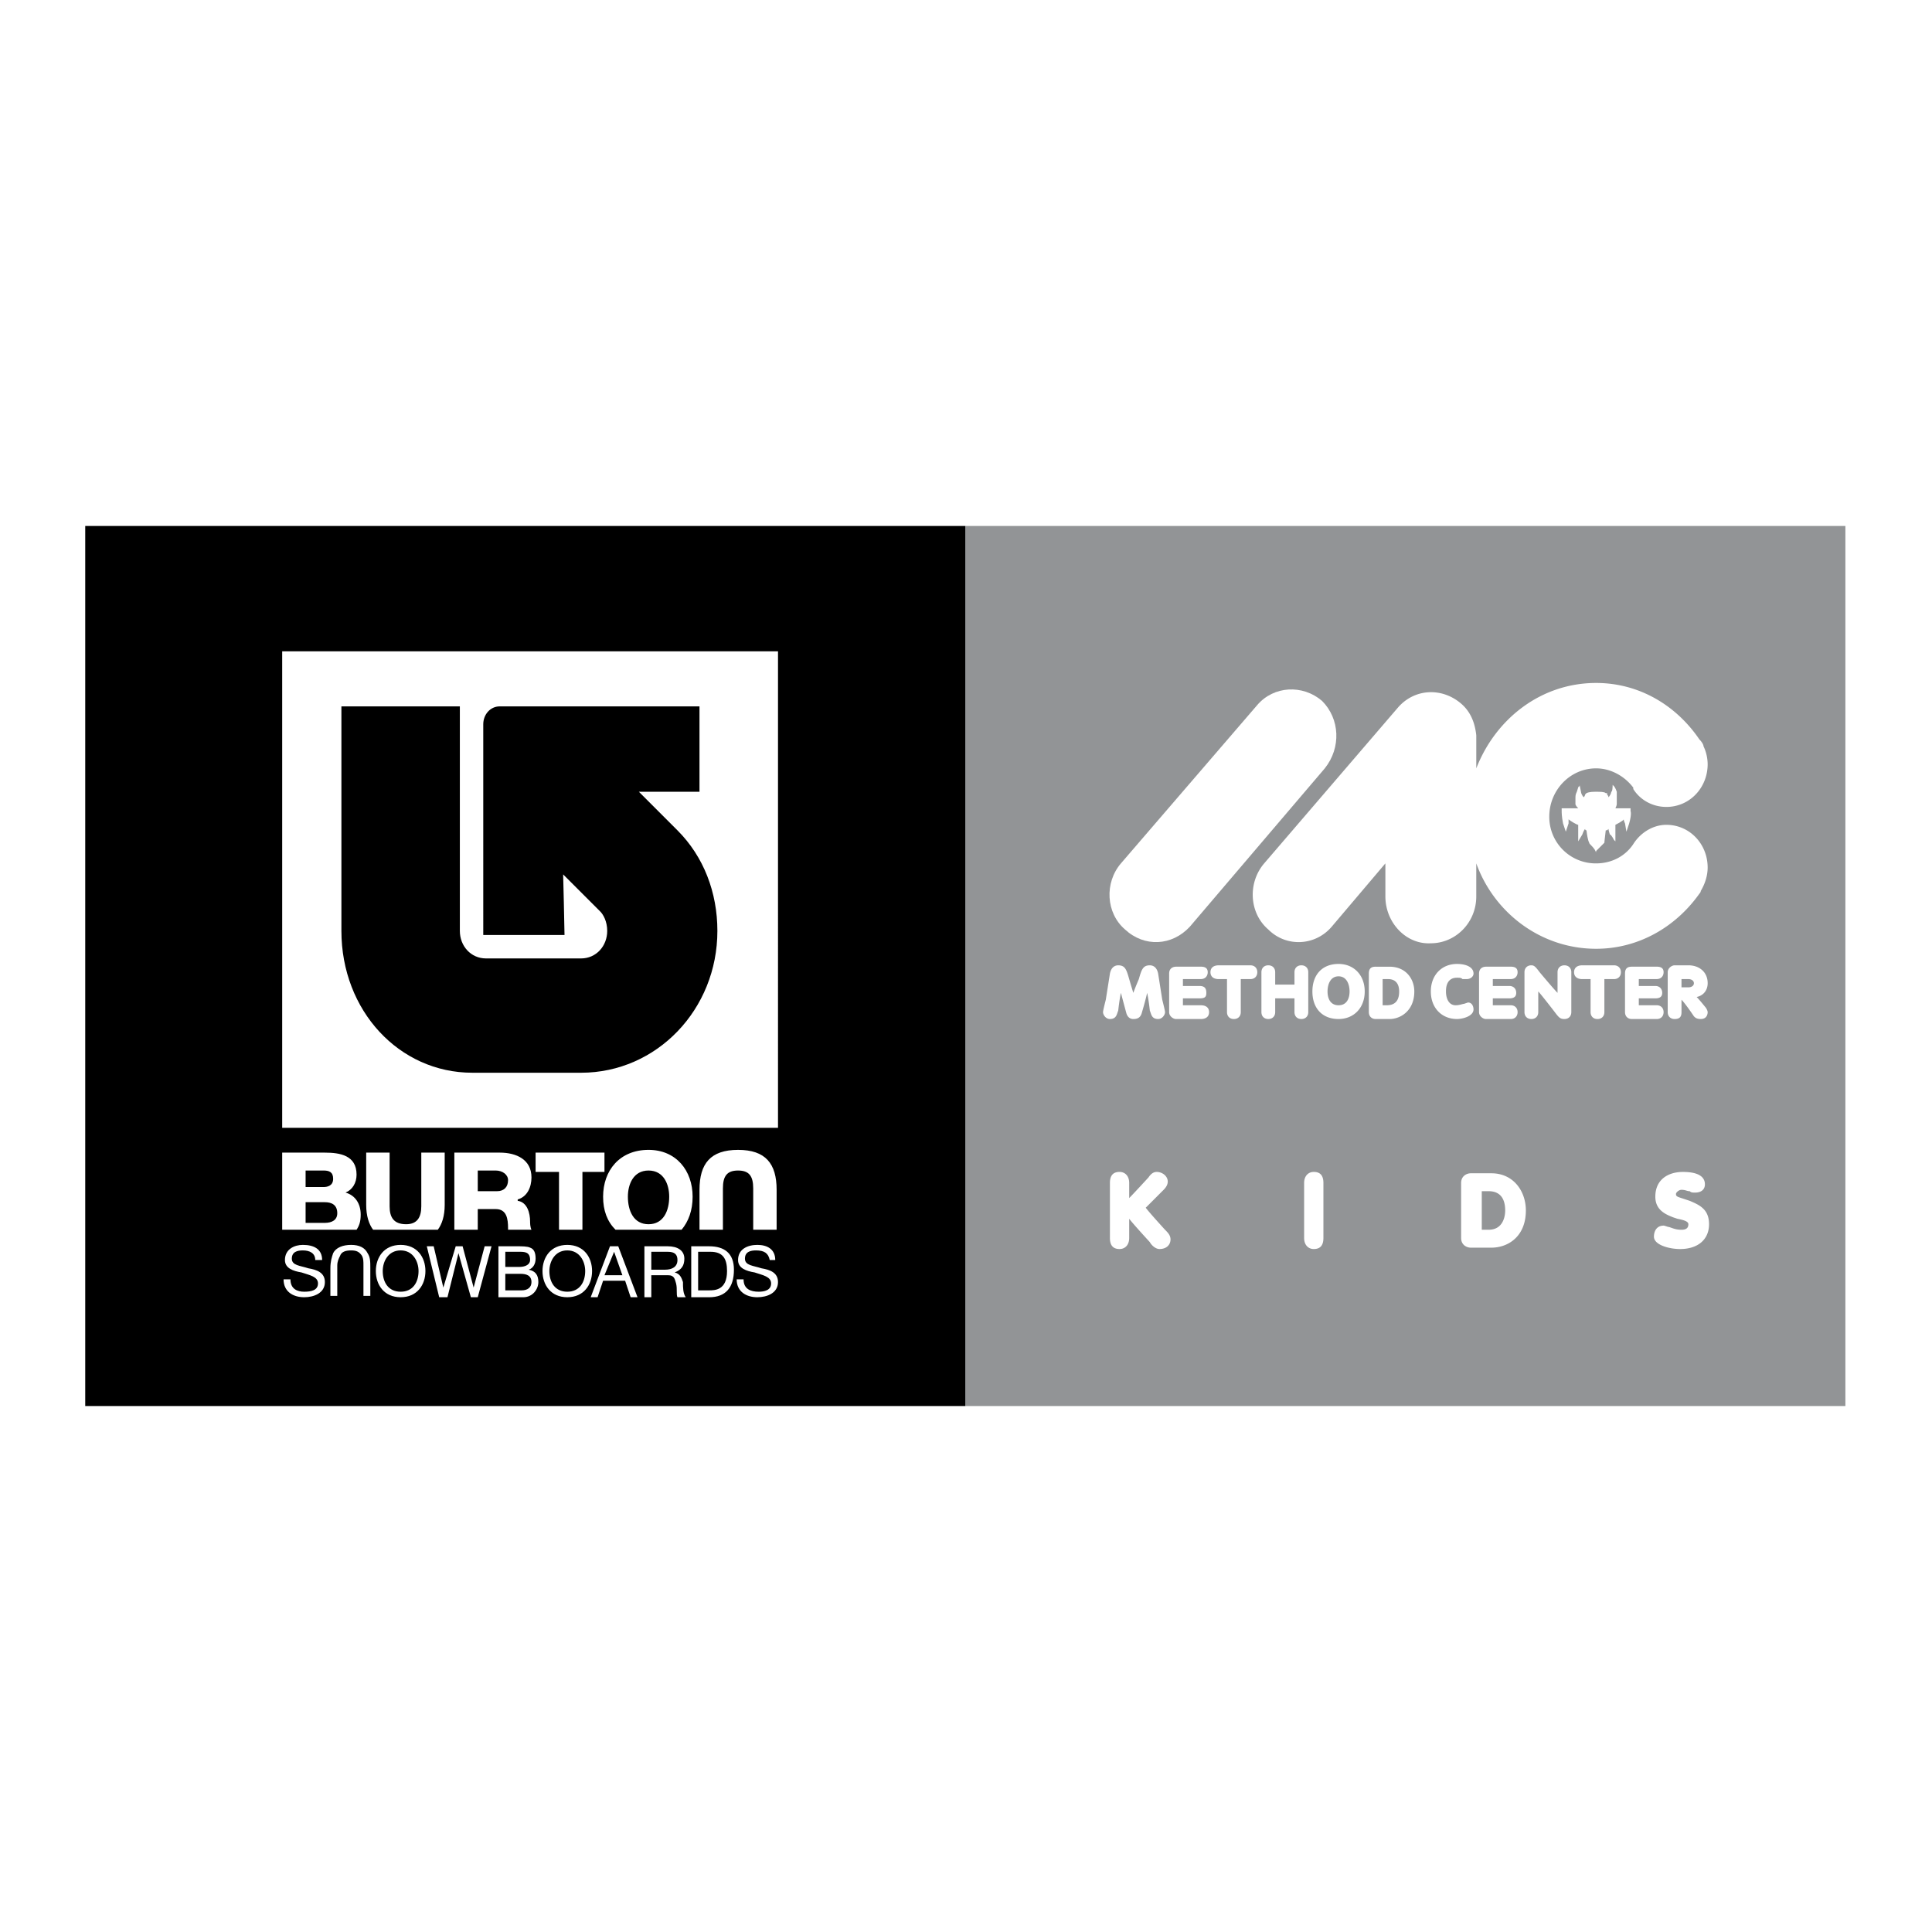 <svg xmlns="http://www.w3.org/2000/svg" width="2500" height="2500" viewBox="0 0 192.756 192.756"><g fill-rule="evenodd" clip-rule="evenodd"><path fill="#fff" d="M0 0h192.756v192.756H0V0z"/><path fill="#fff" d="M8.504 52.475h175.748v87.806H8.504V52.475z"/><path fill="#929496" d="M96.31 52.475h87.805v87.806H96.31V52.475z"/><path d="M159.244 84.904l.137-.137.688-.688s0-.137.137-1.236c.137 0 .137 0 .275-.138 0 .138.137.55.137.55.139 0 .412.55.412.55l.139.137v-.825-.824s.824-.412.824-.55c0 .138.137.413.137.413l.137.824.275-.824c.275-.962.139-1.237.139-1.237v-.275h-1.512c.137-.275.137-.413.137-.413v-.549-.687c-.137-.412-.275-.55-.275-.55l-.137-.137s0 .687-.137.687c0 .137-.139.412-.275.55 0-.138-.139-.275-.139-.275v-.138h-.137c-.137-.137-.549-.137-.961-.137-.275 0-.688 0-.963.137l-.137.138s0 .137-.139.275c-.137-.138-.273-.413-.273-.55l-.139-.687v.137c-.137 0-.137.138-.273.55-.139.275-.139.412-.139.687v.549s0 .138.275.413h-1.648v.275c0 .138 0 .55.137 1.237l.275.824.275-.824v-.413c.137.138.824.55.961.55v1.649l.412-.687s.137-.412.275-.55c0 .138.137.138.137.138.137 1.099.275 1.236.275 1.236 0 .138.275.275.549.688l.139.274v-.137zM131.898 69.926c-1.924-1.648-4.809-1.511-6.459.413l-13.604 15.802c-1.648 1.924-1.51 4.947.412 6.596 1.924 1.786 4.674 1.649 6.459-.275l13.467-15.802c1.649-2.062 1.513-4.947-.275-6.734z" fill="#fff"/><path d="M166.252 82.293c-1.375 0-2.611.824-3.299 1.924-.824 1.236-2.197 1.924-3.709 1.924a4.634 4.634 0 0 1-4.672-4.672c0-2.611 2.061-4.81 4.672-4.81 1.512 0 2.885.824 3.709 1.924v.137c.688 1.099 1.924 1.787 3.299 1.787 2.336 0 4.121-1.924 4.121-4.26 0-.55-.137-1.237-.412-1.786 0-.138-.137-.413-.412-.688-2.336-3.435-6.045-5.634-10.305-5.634-5.496 0-10.031 3.573-11.955 8.52v-2.611-.687c-.137-1.237-.551-2.336-1.512-3.161-1.924-1.649-4.672-1.511-6.32.413l-13.33 15.527c-1.648 1.924-1.512 4.947.412 6.596 1.787 1.786 4.672 1.649 6.322-.275l5.359-6.321v3.298c0 2.61 2.061 4.809 4.533 4.672 2.475 0 4.535-2.062 4.535-4.672V86.14c1.785 4.947 6.459 8.52 11.955 8.52 4.26 0 7.969-2.199 10.305-5.497 0 0 .139-.137.139-.275.412-.687.686-1.511.686-2.336 0-2.335-1.785-4.259-4.121-4.259zM114.586 117.471s-1.512 1.648-1.926 2.061v-1.512c0-.686-.412-1.098-.961-1.098-.688 0-.961.412-.961 1.098v5.498c0 .686.273 1.098.961 1.098.549 0 .961-.412.961-1.098v-1.924c.414.549 2.062 2.336 2.062 2.336.137.273.549.686.961.686.688 0 1.1-.412 1.1-.961 0-.412-.275-.688-.549-.963 0 0-1.512-1.648-1.924-2.197l1.785-1.787c.275-.275.412-.549.412-.824 0-.549-.549-.961-1.098-.961-.274-.001-.55.136-.823.548zM130.113 118.02v5.498c0 .686.412 1.098.961 1.098.688 0 .963-.412.963-1.098v-5.498c0-.686-.275-1.098-.963-1.098-.549 0-.961.412-.961 1.098zM146.738 117.059c-.412 0-.961.275-.961.961v5.498c0 .686.549.961.961.961h2.062c1.648 0 3.436-1.1 3.436-3.709 0-1.924-1.238-3.711-3.436-3.711h-2.062zm1.787 1.787c1.1 0 1.648.686 1.648 1.924 0 .686-.273 1.922-1.648 1.922h-.688v-3.846h.688zM165.152 119.395c0 1.375 1.1 1.787 1.785 2.061l.412.139c.688.137 1.1.273 1.1.549 0 .412-.273.549-.686.549-.551 0-.826-.137-1.238-.273-.137 0-.412-.139-.549-.139-.688 0-.963.551-.963 1.1 0 .824 1.512 1.236 2.611 1.236 1.787 0 2.887-.961 2.887-2.473s-.963-1.924-1.924-2.336l-.412-.137c-.826-.275-.963-.275-.963-.551 0-.137.275-.412.551-.412.412 0 .549.139.824.139.137.137.273.137.549.137.551 0 .963-.275.963-.824 0-.688-.551-1.236-2.199-1.236-1.375-.002-2.748.683-2.748 2.471zM113.623 97.684s-.412.961-.549 1.375a47.43 47.43 0 0 1-.414-1.375c-.273-.961-.412-1.374-1.098-1.374-.275 0-.688.138-.824.825l-.412 2.609c-.139.551-.275 1.1-.275 1.236 0 .275.275.688.688.688.686 0 .686-.549.824-.824 0 0 .137-1.236.273-1.785.139.549.551 2.061.551 2.061.137.412.412.549.688.549.412 0 .686-.137.824-.549 0 0 .412-1.375.549-2.061.139.549.275 1.785.275 1.785.137.275.137.824.824.824.412 0 .688-.412.688-.688 0-.137-.139-.686-.275-1.236l-.412-2.609c-.137-.688-.549-.825-.824-.825-.689 0-.826.413-1.101 1.374zM117.334 96.447c-.275 0-.688.137-.688.688v3.846c0 .414.412.688.688.688h2.473c.549 0 .824-.273.824-.688 0-.412-.275-.686-.824-.686h-1.787v-.688h1.65c.549 0 .686-.137.686-.549 0-.414-.137-.688-.686-.688h-1.65v-.688h1.787c.412 0 .688-.275.688-.688s-.275-.549-.688-.549h-2.473v.002zM129.15 96.996v1.236h-1.924v-1.236c0-.412-.275-.687-.688-.687s-.686.274-.686.687v3.984c0 .414.273.688.686.688s.688-.273.688-.688v-1.373h1.924v1.373c0 .414.275.688.688.688s.688-.273.688-.688v-3.984c0-.412-.275-.687-.688-.687s-.688.275-.688.687zM130.938 98.92c0 1.648.961 2.748 2.609 2.748 1.512 0 2.611-1.1 2.611-2.748s-1.1-2.748-2.611-2.748c-1.649 0-2.609 1.099-2.609 2.748zm1.511 0c0-.688.273-1.512 1.098-1.512s1.1.824 1.1 1.512-.275 1.375-1.1 1.375-1.098-.688-1.098-1.375zM137.258 96.447c-.412 0-.688.137-.688.688v3.846c0 .414.275.688.688.688h1.375c1.098 0 2.473-.824 2.473-2.748 0-1.236-.824-2.473-2.473-2.473h-1.375v-.001zm1.236 1.237c.688 0 1.1.412 1.1 1.236 0 .551-.137 1.375-1.236 1.375h-.412v-2.611h.548zM142.754 98.92c0 1.648 1.1 2.748 2.611 2.748.549 0 1.648-.273 1.648-.961 0-.275-.137-.688-.549-.688l-.412.137c-.139 0-.412.139-.824.139-.688 0-.963-.688-.963-1.375 0-.275 0-1.373 1.1-1.373.275 0 .412 0 .549.137h.412c.412 0 .688-.275.688-.549 0-.688-.824-.963-1.648-.963-1.512 0-2.612 1.099-2.612 2.748zM155.396 96.996v2.062c-.412-.414-1.787-2.062-1.787-2.062-.412-.549-.549-.687-.824-.687-.412 0-.688.274-.688.687v3.984c0 .414.275.688.688.688s.688-.273.688-.688v-2.061c.275.275 1.648 2.061 1.648 2.061.412.551.549.688.961.688.414 0 .688-.273.688-.688v-3.984c0-.412-.273-.687-.688-.687-.412.001-.686.275-.686.687zM167.076 96.31c-.275 0-.688.274-.688.687v3.984c0 .414.275.688.688.688.549 0 .688-.273.688-.688v-1.236c.412.412 1.236 1.65 1.236 1.65.137.137.275.273.688.273.549 0 .686-.412.686-.688 0-.137-.137-.412-.273-.549 0 0-.551-.688-.824-.961.686-.139 1.098-.688 1.098-1.375 0-1.1-.824-1.786-1.924-1.786h-1.375v.001zm1.373 1.374c.275 0 .551.137.551.412s-.275.412-.551.412h-.686v-.824h.686zM121.594 96.31c-.551 0-.826.274-.826.687s.275.688.826.688h.824v3.297c0 .414.273.688.688.688.412 0 .686-.273.686-.688v-3.297h.963c.412 0 .686-.275.686-.688s-.273-.687-.686-.687h-3.161zM148.25 96.447c-.273 0-.686.137-.686.688v3.846c0 .414.412.688.686.688h2.475c.412 0 .686-.273.686-.688 0-.412-.273-.686-.686-.686h-1.787v-.688h1.648c.412 0 .688-.137.688-.549 0-.414-.275-.688-.688-.688h-1.648v-.688h1.787c.412 0 .686-.275.686-.688s-.273-.549-.686-.549h-2.475v.002zM162.816 96.447c-.412 0-.688.137-.688.688v3.846c0 .414.275.688.688.688h2.473c.412 0 .688-.273.688-.688 0-.412-.275-.686-.688-.686h-1.785v-.688h1.648c.412 0 .688-.137.688-.549 0-.414-.275-.688-.688-.688h-1.648v-.688h1.785c.412 0 .688-.275.688-.688s-.275-.549-.688-.549h-2.473v.002zM157.869 96.31c-.549 0-.824.274-.824.687s.275.688.824.688h.824v3.297c0 .414.275.688.688.688s.688-.273.688-.688v-3.297h.961c.412 0 .688-.275.688-.688s-.275-.687-.688-.687h-3.161z" fill="#fff"/><path d="M8.504 52.475H96.31v87.806H8.504V52.475z"/><path d="M31.452 125.715c0-.688-.55-.961-1.237-.961-.55 0-1.099.137-1.099.824s.824.688 1.648.961c.825.139 1.649.412 1.649 1.375 0 1.1-1.1 1.512-2.062 1.512-1.099 0-2.061-.551-2.061-1.787h.687c0 .963.687 1.236 1.374 1.236.688 0 1.374-.137 1.374-.824 0-.686-.824-.824-1.648-1.1-.825-.137-1.649-.412-1.649-1.236 0-1.1.962-1.512 1.787-1.512 1.099 0 1.924.412 1.924 1.512h-.687zM76.797 125.715c-.138-.688-.55-.961-1.375-.961-.549 0-1.099.137-1.099.824s.824.688 1.649.961c.825.139 1.649.412 1.649 1.375 0 1.1-1.1 1.512-2.062 1.512-1.099 0-2.061-.551-2.061-1.787h.687c0 .963.688 1.236 1.512 1.236.55 0 1.236-.137 1.236-.824 0-.686-.824-.824-1.648-1.1-.824-.137-1.649-.412-1.649-1.236 0-1.1.962-1.512 1.924-1.512s1.787.412 1.787 1.512h-.55zM38.185 126.814c0-.961.55-2.061 1.787-2.061 1.236 0 1.786 1.1 1.786 2.061 0 1.1-.55 2.061-1.786 2.061-1.238 0-1.787-.961-1.787-2.061zm-.687 0c0 1.375.825 2.611 2.474 2.611s2.473-1.236 2.473-2.611c0-1.373-.824-2.611-2.473-2.611s-2.474 1.238-2.474 2.611zM47.666 129.426h-.687l-1.237-4.399-1.099 4.399h-.824l-1.237-5.084h.687l.962 4.121 1.236-4.121h.688l1.099 4.121 1.099-4.121h.687l-1.374 5.084zM36.261 129.289v-3.023c0-.412 0-.688-.137-.963-.275-.412-.55-.549-1.1-.549-.549 0-.962.137-1.099.549-.137.275-.275.551-.275.963v3.023h-.687v-2.75c0-.686.138-1.098.275-1.512.275-.549.962-.824 1.786-.824.825 0 1.375.275 1.649.824.274.414.274.826.274 1.512v2.75h-.686zM50.415 127.09h1.511c.549 0 1.099.137 1.099.824 0 .549-.412.824-.962.824h-1.648v-1.648zm-.688 2.336h2.474c.962 0 1.511-.824 1.511-1.512s-.275-1.1-.961-1.236c.412-.139.687-.551.687-1.1 0-.551-.137-.963-.55-1.1-.274-.137-.824-.137-1.374-.137h-1.786v5.085h-.001zm.688-4.535h1.374c.55 0 1.099 0 1.099.824 0 .412-.412.688-1.099.688h-1.374v-1.512zM54.811 126.814c0-.961.55-2.061 1.787-2.061s1.787 1.1 1.787 2.061c0 1.1-.55 2.061-1.787 2.061s-1.787-.961-1.787-2.061zm-.686 0c0 1.375.824 2.611 2.473 2.611s2.473-1.236 2.473-2.611c0-1.373-.824-2.611-2.473-2.611s-2.473 1.238-2.473 2.611zM61.27 124.891l.825 2.336h-1.787l.962-2.336zm-2.336 4.535h.687l.55-1.648h2.198l.55 1.648h.687l-1.923-5.084h-.825l-1.924 5.084zM64.98 126.678v-1.787h1.648c.688 0 .962.275.962.824 0 .688-.55.963-1.236.963H64.98zm-.688 2.748h.688v-2.199h1.648c.688 0 .688.412.825.824.137.551 0 1.1.137 1.375h.825c-.275-.412-.275-.963-.275-1.512-.138-.412-.274-.824-.824-.963.687-.273.962-.686.962-1.373 0-.824-.688-1.236-1.649-1.236h-2.336v5.084h-.001zM69.652 124.891h1.236c1.237 0 1.649.688 1.649 1.924 0 1.924-1.237 1.924-1.786 1.924h-1.099v-3.848zm-.687 4.535h1.786c1.649 0 2.473-.963 2.473-2.748 0-1.65-.961-2.336-2.473-2.336h-1.786v5.084zM28.154 112.523h49.468V64.98H28.154v47.543zm29.818-5.496H47.117c-7.283 0-13.055-6.184-13.055-14.153V70.476h11.817v22.398c0 1.512 1.1 2.749 2.611 2.749h9.481c1.512 0 2.611-1.237 2.611-2.749 0-.962-.412-1.649-.687-1.924l-3.71-3.71s.137 5.359.137 6.046h-8.107V72.262c0-.962.687-1.787 1.649-1.787h19.924v8.52h-6.046l3.847 3.848c2.611 2.61 3.985 6.184 3.985 10.031.002 7.833-6.045 14.153-13.602 14.153zM43.681 122.691c.412-.549.687-1.373.687-2.473v-5.221h-2.336v5.359c0 1.098-.412 1.785-1.511 1.785-1.237 0-1.649-.688-1.649-1.785v-5.359h-2.336v5.221c0 1.1.275 1.924.688 2.473h6.457zM35.574 122.691c.275-.412.413-.824.413-1.51 0-1.1-.55-1.924-1.512-2.199.687-.275 1.099-.963 1.099-1.787 0-1.924-1.649-2.197-3.16-2.197h-4.26v7.693h7.42zm-5.084-5.908h1.786c.55 0 .962.139.962.824 0 .688-.549.824-.962.824H30.49v-1.648zm0 3.16h1.924c.687 0 1.236.275 1.236 1.1 0 .688-.549.963-1.236.963H30.49v-2.063zM47.666 122.691v-2.061h1.787c1.099 0 1.236.963 1.236 1.924v.137h2.336c-.138-.273-.138-.686-.138-.824 0-.824-.274-1.924-1.236-2.061v-.137c.962-.275 1.374-1.238 1.374-2.199 0-1.787-1.512-2.473-3.16-2.473H45.33v7.693h2.336v.001zm0-5.908h1.787c.687 0 1.236.412 1.236.963 0 .686-.412 1.1-1.1 1.1h-1.923v-2.063zM61.407 122.691h6.596c.688-.824 1.1-1.922 1.1-3.297 0-2.611-1.649-4.672-4.397-4.672-2.886 0-4.534 2.061-4.534 4.672-.002 1.376.411 2.473 1.235 3.297zm3.298-5.908c1.512 0 2.062 1.375 2.062 2.611 0 1.375-.55 2.748-2.062 2.748-1.511 0-2.061-1.373-2.061-2.748 0-1.236.549-2.611 2.061-2.611zM72.125 122.691v-4.121c0-1.236.412-1.787 1.511-1.787 1.1 0 1.512.551 1.512 1.787v4.121h2.336v-3.984c0-2.611-1.099-3.984-3.848-3.984-2.748 0-3.847 1.373-3.847 3.984v3.984h2.336zM55.773 122.691h2.336v-5.769h2.199v-1.924h-6.871v1.924h2.336v5.769z" fill="#fff"/></g></svg>